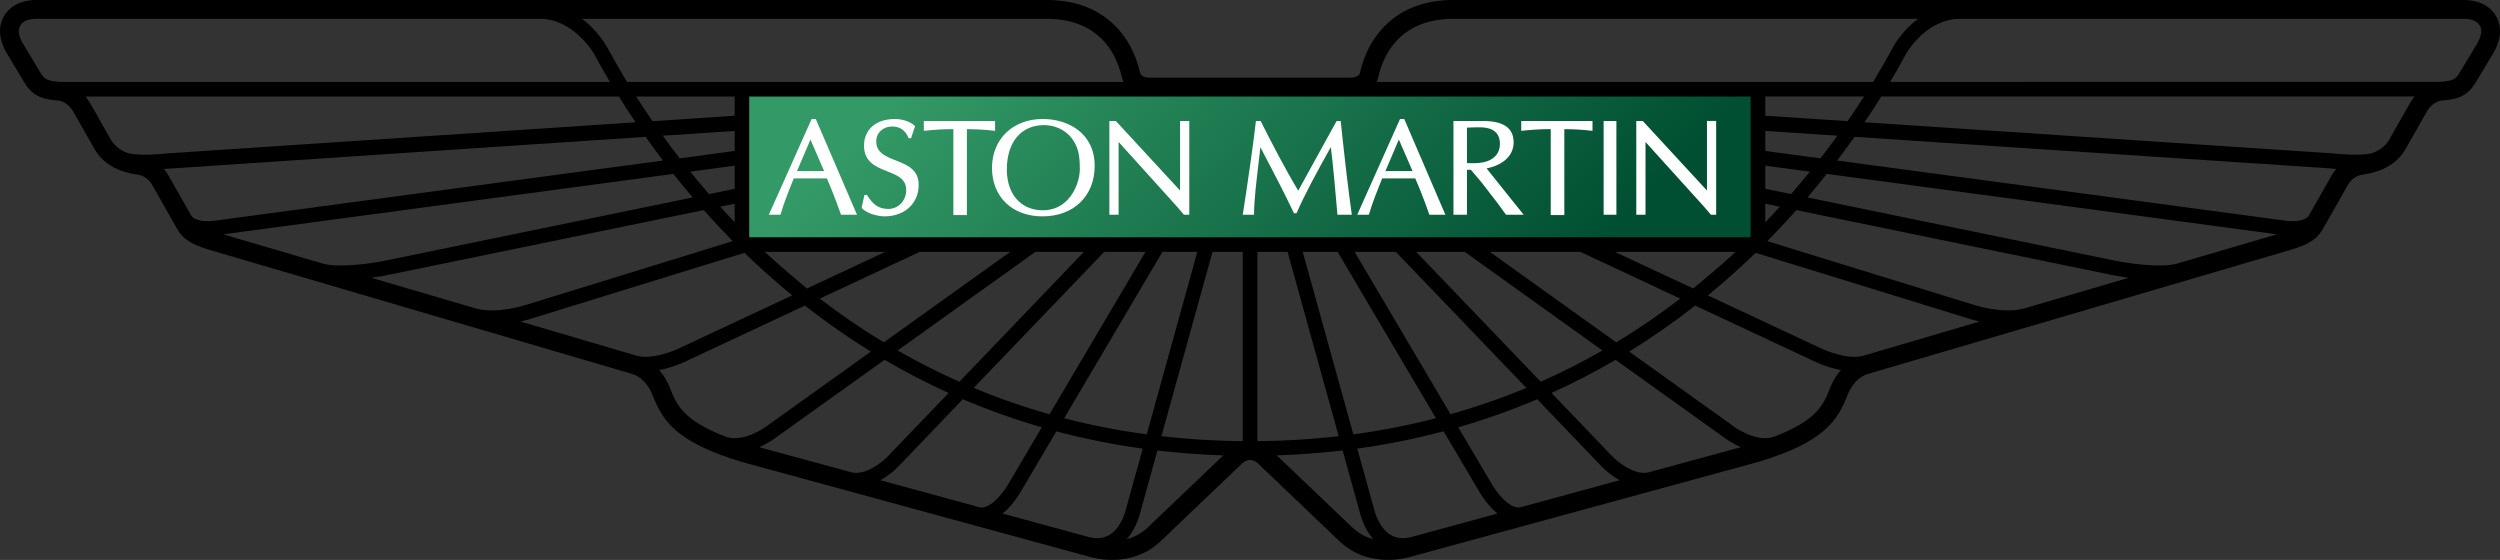 <?xml version="1.0" encoding="UTF-8"?>
<svg width="200" height="44.793" version="1.1" viewBox="887.126 389.37 200 44.793" xmlns="http://www.w3.org/2000/svg" xmlns:cc="http://creativecommons.org/ns#" xmlns:dc="http://purl.org/dc/elements/1.1/" xmlns:rdf="http://www.w3.org/1999/02/22-rdf-syntax-ns#">
<rect x="887.126" y="389.37" width="200" height="44.793" fill="#333333" stroke="none"/>
<title>Aston Martin Logo</title>
<path d="m1086.8 390.64c-0.704-1.167-1.993-1.255-2.511-1.273h-80.859c-2.29 0-4.14 0.694-5.508 2.066-0.982 0.979-1.659 2.256-2.009 3.795-0.01 0.036-0.101 0.357-0.793 0.357h-15.983c-0.692 0-0.787-0.321-0.793-0.357-0.35-1.539-1.026-2.816-2.009-3.795-1.368-1.372-3.218-2.066-5.507-2.066h-80.86c-0.518 0.018-1.807 0.107-2.511 1.273-0.334 0.569-0.585 1.528 0.14 2.867 6e-3 0.012 1.481 2.465 1.481 2.465 0.602 0.987 1.293 1.354 2.748 1.446 0.021 2e-3 0.695 0.072 1.167 0.893l1.508 2.649c0.317 0.608 1.067 2.033 3.625 2.379 0.043 6e-3 0.789 0.089 1.201 0.873 6e-3 9e-3 1.862 3.277 1.862 3.277 0.542 1.051 1.302 1.44 2.682 1.866 3e-3 0 33.818 9.927 33.818 9.927 1.149 0.34 1.619 1.637 1.619 1.637 0.808 2.087 1.857 3.804 7.136 5.397 3e-3 2e-3 27.667 7.549 27.667 7.549 0.338 0.112 3.507 1.076 5.894-1.227 0 0 6.471-6.176 6.488-6.188 2e-3 -6e-3 0.271-0.28 0.637-0.28h1e-3c0.365 0 0.634 0.273 0.636 0.28 0.017 0.012 6.488 6.188 6.488 6.188 2.387 2.303 5.555 1.339 5.894 1.227 0 0 27.663-7.546 27.667-7.549 5.279-1.593 6.328-3.311 7.136-5.397 0 0 0.469-1.297 1.618-1.637 0 0 33.816-9.927 33.818-9.927 1.38-0.426 2.14-0.815 2.682-1.866 0 0 1.856-3.269 1.862-3.277 0.412-0.784 1.158-0.866 1.201-0.873 2.558-0.346 3.308-1.771 3.624-2.379l1.509-2.649c0.472-0.821 1.146-0.89 1.167-0.893 1.454-0.092 2.146-0.459 2.748-1.446 0 0 1.475-2.453 1.48-2.465 0.725-1.339 0.474-2.298 0.139-2.867zm-106.68 18.881h2.792l-4.048 14.6c-2.252-0.307-4.453-0.735-6.605-1.292 2.944-4.982 6.875-11.639 7.861-13.308zm-1.359 0-7.672 12.99c-2.07-0.583-4.091-1.286-6.066-2.111 4.186-4.361 9.222-9.611 10.438-10.879h3.3zm-18.061 0h7.242l-10.111 7.236c-1.756-1.06-3.463-2.227-5.121-3.498 3.796-1.777 7.311-3.42 7.99-3.738zm-9.022 2.929c-0.088-0.072-2.397-2.012-3.377-2.929h9.638l-6.261 2.929zm18.274-2.929h3.886l-9.961 10.388c-1.685-0.744-3.331-1.581-4.941-2.5 4.78-3.424 9.763-6.992 11.016-7.888zm0.877-18.649c1.874 0 3.368 0.548 4.444 1.625 0.777 0.777 1.316 1.804 1.603 3.057 0 0 0.058 0.214 0.131 0.369h-39.722c-0.607-0.997-1.608-2.806-1.608-2.806-0.044-0.081-0.716-1.29-1.993-2.245h37.145zm-26.981 14.026c-0.523-0.606-1.024-1.202-1.502-1.794l3.554-0.479v1.852l-2.052 0.421zm2.051 0.771v1.473c-0.396-0.41-0.78-0.824-1.152-1.235 0.462-0.098 0.85-0.176 1.152-0.238zm-4.398-3.631c-0.476-0.617-0.927-1.221-1.353-1.813l5.751-0.381v1.601l-4.398 0.593zm4.398-3.409-6.571 0.435c-0.474-0.682-0.91-1.343-1.312-1.973h7.882l1e-3 1.538zm-53.963-2.706c-1.028-0.077-1.246-0.199-1.569-0.729 3e-3 4e-3 -1.341-2.231-1.448-2.408-0.223-0.411-0.296-0.715-0.287-0.929 0.025-0.548 0.397-0.97 1.378-0.985l40.302 3e-3c2.728 0 4.336 2.8 4.336 2.8 0.354 0.659 0.777 1.415 1.271 2.248h-43.983zm5.462 5.709c-1.027-0.354-1.353-0.97-1.563-1.37-0.628-1.068-1.454-2.664-1.86-3.172h42.658c0.41 0.655 0.854 1.345 1.341 2.063l-37.423 2.486c-0.589 0.072-2.296 0.208-3.153-7e-3zm6.913 5.391c-1.362 0.182-1.79-0.268-1.868-0.375l-1.792-3.155c-0.122-0.235-0.266-0.431-0.416-0.604 0.23-0.021 38.541-2.572 38.541-2.572 0.437 0.616 0.898 1.25 1.391 1.896l-35.856 4.81zm8.693 3.448c-3.714-1.096-6.733-1.979-8.021-2.355l36.012-4.833c0.492 0.619 1.006 1.247 1.545 1.881l-24.64 5.066c-0.915 0.189-3.543 0.595-4.896 0.241zm12.21 3.583c-2.75-0.806-5.648-1.657-8.382-2.462 0.729-0.101 1.25-0.208 1.305-0.22-3e-3 3e-3 17.85-3.667 25.284-5.194 0.735 0.824 1.506 1.652 2.323 2.482l-16.509 5.093c-0.037 0.012-2.289 0.759-4.021 0.301zm12.875 3.781c-0.352-0.104-4.273-1.256-9.327-2.742 0.482-0.107 0.799-0.214 0.834-0.226-0.015 6e-3 13.858-4.274 17.088-5.271 1.185 1.149 2.456 2.292 3.816 3.405l-8.929 4.179c-0.589 0.297-2.311 0.972-3.482 0.655zm7.155 6.491c-3.494-1.318-4.017-2.631-4.514-3.904-0.041-0.113-0.296-0.792-0.869-1.444 1.183-0.224 2.161-0.714 2.225-0.747-0.01 2e-3 4.726-2.208 9.434-4.415 1.706 1.339 3.468 2.569 5.276 3.682l-8.347 5.971c-0.026 0.027-1.757 1.313-3.205 0.857zm10.015 2.834-7.397-2.015c0.738-0.321 1.242-0.7 1.283-0.733-6e-3 6e-3 4.133-2.956 8.746-6.256 1.667 0.973 3.374 1.86 5.124 2.651l-4.859 5.063c-0.434 0.457-1.787 1.555-2.897 1.29zm10.263 2.801-7.961-2.173c0.826-0.47 1.398-1.063 1.442-1.107 0 0 2.276-2.376 5.151-5.374 2.054 0.875 4.157 1.625 6.315 2.248l-2.63 4.457c-0.32 0.577-1.393 2.095-2.317 1.949zm10.366 2.197c-0.451 0.273-0.975 0.336-1.597 0.193l-6.958-1.896c0.85-0.694 1.423-1.682 1.521-1.864-4e-3 4e-3 1.178-1.994 2.781-4.711 2.25 0.595 4.554 1.057 6.91 1.38l-1.347 4.853c2e-3 0.015-0.316 1.438-1.31 2.045zm3.077-0.611c-0.53 0.515-1.125 0.804-1.701 0.959 0.771-0.869 1.039-1.962 1.079-2.131l1.378-4.962c1.728 0.2 3.487 0.33 5.27 0.39-1.428 1.357-6.026 5.744-6.026 5.744zm7.58-6.884c-2.214-0.018-4.381-0.155-6.507-0.396l4.089-14.746h2.417v15.142zm10.839-29.109c0.282-1.253 0.823-2.28 1.6-3.057 1.076-1.077 2.573-1.625 4.444-1.625h37.146c-1.277 0.956-1.948 2.164-1.993 2.245-0.43 0.806-0.968 1.75-1.606 2.807h-39.723c0.082-0.146 0.132-0.37 0.132-0.37zm30.965 8.921v-1.852l3.567 0.479c-0.479 0.593-0.982 1.191-1.507 1.794-0.919-0.188-1.627-0.332-2.06-0.421zm1.164 1.432c-0.375 0.414-0.765 0.833-1.164 1.248v-1.485l1.164 0.237zm-1.164-4.462v-1.601l5.767 0.381c-0.426 0.592-0.881 1.196-1.356 1.813l-4.411-0.593zm0-2.816v-1.539h7.897c-0.401 0.63-0.841 1.292-1.311 1.973l-6.586-0.434zm-22.036 10.892h7.244l7.99 3.738c-1.66 1.271-3.367 2.438-5.122 3.5-3.856-2.761-7.919-5.67-10.112-7.238zm9.008 7.888c-1.605 0.92-3.255 1.756-4.936 2.5-3.628-3.78-7.996-8.338-9.965-10.388h3.886l11.015 7.888zm0.997-7.888h9.639c-0.982 0.976-3.301 2.866-3.377 2.929-2.344-1.099-4.63-2.164-6.262-2.929zm-20.822 0h3.301l10.437 10.882c-1.971 0.821-3.994 1.521-6.064 2.107l-7.674-12.989zm-1.359 0 7.862 13.305c-2.152 0.56-4.356 0.988-6.605 1.295l-4.048-14.6h2.791zm-6.422 15.145v-15.145h2.418l4.087 14.746c-2.127 0.244-4.295 0.378-6.505 0.399zm6.569 5.921s-3.746-3.576-5.018-4.784c1.783-0.063 3.543-0.194 5.271-0.396l1.378 4.971c0.039 0.173 0.314 1.263 1.08 2.129-1.057-0.301-1.376-0.614-2.711-1.92zm5.682 1.764c-0.622 0.143-1.147 0.08-1.599-0.193-0.969-0.593-1.291-1.956-1.31-2.037l-1.347-4.861c2.355-0.327 4.656-0.789 6.905-1.384l2.795 4.73c0.096 0.169 0.662 1.158 1.513 1.848l-6.957 1.897zm8.77-2.39c-0.925 0.146-1.998-1.372-2.31-1.938l-2.641-4.47c2.157-0.622 4.267-1.367 6.317-2.245l5.151 5.376c0.046 0.045 0.616 0.637 1.442 1.104l-7.959 2.173zm11.578-3.158-1.316 0.357c-1.108 0.266-2.462-0.833-2.895-1.289 0 0-2.126-2.211-4.856-5.063 1.747-0.792 3.454-1.675 5.12-2.652l8.758 6.266c0.036 0.029 0.536 0.404 1.271 0.723-1.946 0.529-6.082 1.658-6.082 1.658zm13.217-6.387c-0.498 1.277-1.019 2.592-4.526 3.91-1.448 0.45-3.17-0.83-3.185-0.845-0.01-6e-3 -3.912-2.801-8.359-5.983 1.808-1.116 3.569-2.342 5.279-3.682l9.45 4.423c0.052 0.027 1.026 0.519 2.207 0.739-0.565 0.643-0.82 1.306-0.866 1.438zm2.639-2.581c-1.171 0.318-2.896-0.358-3.469-0.646 0 0-4.413-2.065-8.943-4.185 1.36-1.116 2.632-2.256 3.816-3.408l17.101 5.277c0.032 0.012 0.344 0.113 0.819 0.22l-9.324 2.742zm12.882-3.784c-1.732 0.464-3.993-0.286-4.016-0.292l-0.026-9e-3s0-2e-3 -0.01-2e-3l-16.491-5.087c0.817-0.83 1.595-1.655 2.326-2.482l25.283 5.197c0.056 9e-3 0.573 0.116 1.301 0.217l-8.371 2.458zm12.213-3.584c-1.35 0.358-3.99-0.047-4.907-0.237 0 0-16.865-3.466-24.637-5.064 0.539-0.634 1.057-1.262 1.547-1.884l36.007 4.833-8.01 2.352zm12.332-6.959c0.01-0.012-1.472 2.596-1.78 3.138-0.075 0.101-0.496 0.559-1.867 0.377l-35.855-4.81c0.492-0.643 0.958-1.281 1.395-1.896l38.088 2.527c0.056 6e-3 0.216 0.024 0.445 0.044-0.157 0.18-0.3 0.382-0.426 0.62zm6.361-5.942-1.536 2.697c-0.21 0.399-0.533 1.015-1.56 1.369-0.857 0.214-2.564 0.078-3.155 6e-3l-37.418-2.486c0.484-0.717 0.933-1.408 1.341-2.063h42.65c-0.111 0.144-0.22 0.298-0.322 0.477zm5.38-4.78c-0.021 0.033-1.45 2.412-1.45 2.412-0.271 0.447-0.439 0.649-1.554 0.72-0.01 0-43.991 6e-3 -43.991 6e-3 0.492-0.833 0.914-1.589 1.269-2.247 0.012-0.023 1.57-2.8 4.337-2.8l40.299-3e-3c0.423 0.018 0.973 0.065 1.263 0.545 0.035 0.065 0.118 0.199 0.118 0.44-1e-3 0.212-0.069 0.516-0.291 0.927z"/>
<linearGradient id="a" x1="990.75" x2="1003.2" y1="408.03" y2="396.2" gradientTransform="matrix(2.839 0 0 -2.839 -1842.9 1544.2)" gradientUnits="userSpaceOnUse">
<stop stop-color="#396" offset="0"/>
<stop stop-color="#004F32" offset="1"/>
</linearGradient>
<path d="m947.08 408.35c-6e-3 -6e-3 -0.011-0.012-0.017-0.018v-11.237h80.111v11.243c0 6e-3 -0.01 6e-3 -0.01 9e-3l-80.085 3e-3z" fill="url(#a)"/>
<path d="m952.39 398.89h-0.334l-3.423 7.659h0.927l0.015-0.044c0.277-0.932 0.634-1.825 0.981-2.682 0 0 0.049-0.123 0.072-0.181h2.647c0.358 0.814 0.724 1.75 1.117 2.866l0.016 0.042h1.279l-3.297-7.66zm-1.504 4.167c0.07-0.169 0.969-2.274 1.076-2.524 0.105 0.25 1.021 2.354 1.094 2.524h-2.17zm5.168 2.947 0.029 0.029c0.404 0.441 1.316 0.646 1.807 0.646 1.606 0 2.731-1.036 2.731-2.523 0-1.233-0.933-1.596-1.835-1.953-0.801-0.319-1.563-0.613-1.563-1.524 0-0.691 0.545-1.19 1.292-1.19 0.597 0 1.048 0.315 1.277 0.893l0.016 0.042h0.204l0.319-0.967-0.035-0.033c-0.437-0.393-1.108-0.533-1.585-0.533-1.498 0-2.463 0.836-2.463 2.134 0 1.322 0.986 1.706 1.854 2.051 0.785 0.303 1.521 0.595 1.521 1.503 0 0.842-0.628 1.506-1.428 1.506-0.733 0-1.219-0.315-1.692-1.089l-0.018-0.029h-0.204l-0.227 1.037zm10.61-6.956h-5.632v0.789l0.073-6e-3c0.646-0.068 1.271-0.128 2.29-0.131v6.873h1.082v-6.87c0.765 0 1.496 0.044 2.179 0.128l0.076 9e-3v-0.792h-0.068zm3.881-0.158c-2.389 0-4.06 1.611-4.06 3.912 0 2.322 1.625 3.878 4.039 3.878 2.495 0 4.176-1.625 4.176-4.042 0-2.591-2.088-3.748-4.155-3.748zm2 6.453c-0.532 0.563-1.199 0.849-1.992 0.849-1.749 0-2.88-1.28-2.88-3.259 0-2.194 1.143-3.555 2.978-3.555 0.866 0 1.684 0.381 2.188 1.018 0.555 0.708 0.668 1.447 0.668 2.331 3e-3 0.048 6e-3 0.101 6e-3 0.152 0 0.72-0.293 1.741-0.968 2.464zm9.656-6.295h-0.671v5.551h-0.012c-0.039-0.045-5.124-5.551-5.124-5.551h-0.518v7.5h0.738v-5.804h0.016c0.04 0.045 4.635 5.132 4.635 5.132l0.576 0.672h0.035 0.393v-7.5h-0.068zm12.121 0h-0.266l-1.817 3.294s-1.149 2.096-1.254 2.284c-1.12-1.87-2.13-3.837-2.989-5.542l-0.018-0.036h-0.381l-6e-3 0.062c-0.107 1.108-0.752 5.623-1.034 7.364l-0.015 0.075h0.909v-0.065c0-1.057 0.187-2.632 0.387-4.302 0 0 0.084-0.738 0.119-1.033 0.128 0.244 1.539 2.923 2.078 4.027l0.609 1.256h0.204l0.018-0.042c0.628-1.441 1.513-3.087 2.725-5.254 0.172 1.292 0.399 3.873 0.524 5.352l7e-3 0.06h1.149l-0.01-0.075c-0.26-1.819-0.542-4.227-0.874-7.364l-6e-3 -0.062h-0.059v1e-3zm5.143-0.158h-0.336l-3.425 7.659h0.932l0.013-0.044c0.278-0.941 0.637-1.837 0.984-2.7 0 0 0.044-0.107 0.064-0.163h2.649c0.364 0.833 0.739 1.791 1.114 2.866l0.016 0.042h1.281l-3.292-7.66zm-1.506 4.167c0.07-0.169 0.97-2.274 1.076-2.524 0.107 0.25 1.021 2.354 1.094 2.524h-2.17zm8.093-0.214c1.354-0.273 2.163-1.044 2.163-2.086 0-1.146-0.804-1.708-2.461-1.708h-2.351v7.501h1.079v-3.595h0.314c0.035 0.044 0.841 0.991 0.841 0.991 0-3e-3 1.271 1.646 1.271 1.646l0.698 0.958h0.037 1.377c0-1e-3 -2.84-3.549-2.968-3.707zm-1.569-0.429v-2.834c0.444-0.021 1.135-0.05 1.509 0.01 0.749 0.122 1.13 0.559 1.13 1.294 0 0.754-0.495 1.304-1.329 1.471-0.469 0.095-1.037 0.078-1.31 0.059zm9.975-3.366h-5.633v0.789l0.073-6e-3c0.647-0.068 1.271-0.128 2.286-0.131v6.873h1.088v-6.87c0.762 0 1.494 0.044 2.178 0.128l0.076 9e-3v-0.792h-0.068zm0.958 7.501h1.021v-7.501h-1.021v7.501zm8.266-7.501v5.551h-0.01c-0.04-0.045-5.124-5.551-5.124-5.551h-0.519v7.5h0.738v-5.804h0.013c0.039 0.045 4.642 5.132 4.642 5.132l0.576 0.672h0.421v-7.5h-0.738z" fill="#fff"/>
</svg>
